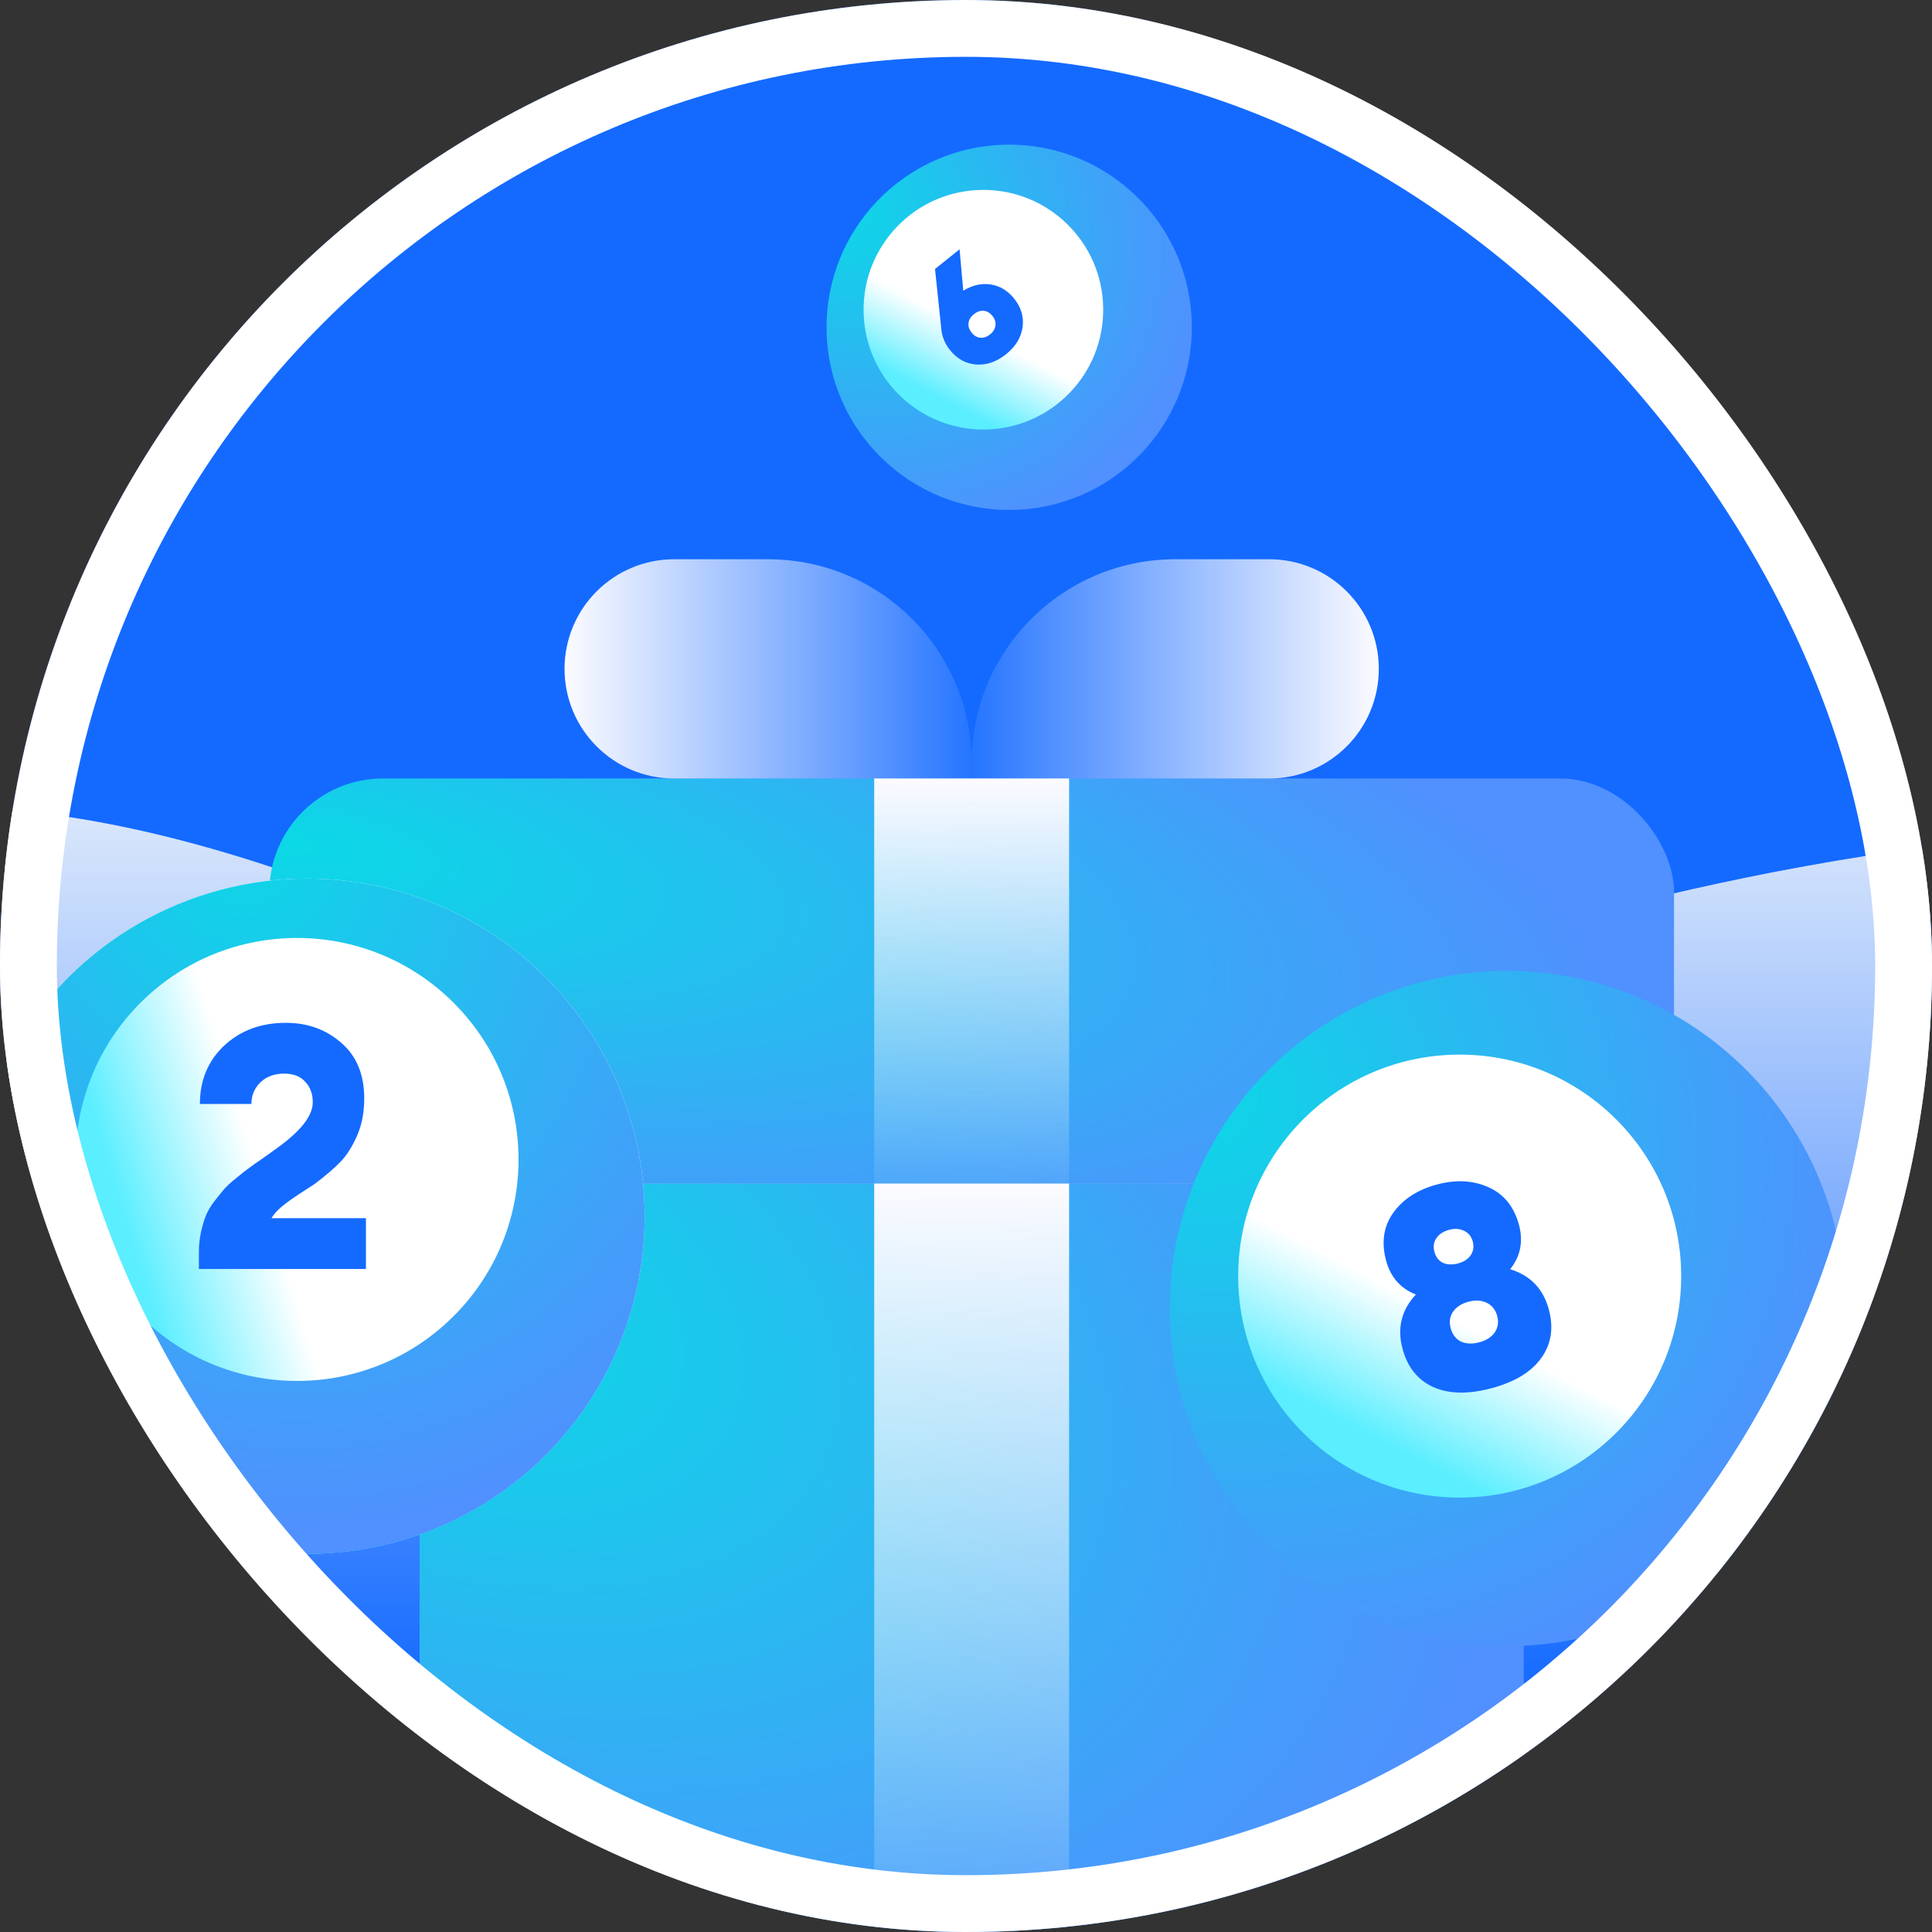 <?xml version="1.0"?>
<svg xmlns="http://www.w3.org/2000/svg" width="70" height="70" viewBox="0 0 68 68" fill="none">
<rect x="0" y="0" width="68" height="68" fill="#333333" stroke="none"/>
<g clip-path="url(#clip0_4912_161383)">
<rect width="68" height="68" rx="34" fill="#146AFF"/>
<path d="M-17.862 42.706C-16.268 34.497 -10.246 21.694 15.182 32.677C41.676 42.706 45.154 31.595 72.905 29.256C89.501 27.858 88.132 46.815 83.257 59.576H-24.502C-24.24 52.702 -21.763 46.324 -17.862 42.706Z" fill="url(#paint0_linear_4912_161383)"/>
<rect x="9.479" y="27.4" width="49.441" height="14.258" rx="4" fill="url(#paint1_radial_4912_161383)"/>
<rect x="14.769" y="41.658" width="38.863" height="26.661" fill="url(#paint2_radial_4912_161383)"/>
<rect x="37.629" y="41.658" width="26.661" height="6.86" transform="rotate(90 37.629 41.658)" fill="url(#paint3_linear_4912_161383)"/>
<rect x="37.629" y="27.4" width="14.258" height="6.86" transform="rotate(90 37.629 27.4)" fill="url(#paint4_linear_4912_161383)"/>
<path d="M19.87 23.542C19.87 21.411 21.598 19.684 23.729 19.684H27.035C30.992 19.684 34.2 22.892 34.2 26.849V27.401H23.729C21.598 27.401 19.87 25.673 19.87 23.542Z" fill="url(#paint5_linear_4912_161383)"/>
<path d="M48.529 23.542C48.529 21.411 46.802 19.684 44.671 19.684H41.364C37.407 19.684 34.199 22.892 34.199 26.849V27.401H44.671C46.802 27.401 48.529 25.673 48.529 23.542Z" fill="url(#paint6_linear_4912_161383)"/>
<circle cx="35.52" cy="11.52" r="6.428" transform="rotate(-0.829 35.52 11.52)" fill="url(#paint7_radial_4912_161383)"/>
<circle cx="34.612" cy="10.901" r="4.217" transform="rotate(-0.829 34.612 10.901)" fill="url(#paint8_linear_4912_161383)"/>
<path d="M33.435 12.32C33.251 12.089 33.149 11.833 33.128 11.551L32.909 9.468L33.774 8.775L33.904 10.231C34.224 10.036 34.545 9.963 34.869 10.012C35.195 10.063 35.47 10.23 35.695 10.511C35.943 10.821 36.042 11.157 35.991 11.519C35.938 11.884 35.744 12.2 35.408 12.469C35.073 12.737 34.721 12.857 34.354 12.83C33.99 12.8 33.683 12.63 33.435 12.32ZM34.932 11.122C34.841 11.008 34.736 10.947 34.618 10.94C34.503 10.929 34.39 10.969 34.279 11.057C34.168 11.146 34.105 11.248 34.09 11.363C34.071 11.48 34.108 11.595 34.199 11.709C34.287 11.82 34.391 11.879 34.509 11.887C34.625 11.897 34.738 11.858 34.849 11.769C34.957 11.683 35.019 11.58 35.035 11.46C35.053 11.343 35.019 11.23 34.932 11.122Z" fill="#146AFF"/>
<circle cx="10.807" cy="42.807" r="11.884" transform="rotate(45 10.807 42.807)" fill="url(#paint9_linear_4912_161383)"/>
<circle cx="10.807" cy="42.807" r="11.884" transform="rotate(45 10.807 42.807)" fill="url(#paint10_radial_4912_161383)"/>
<circle cx="10.455" cy="40.809" r="7.796" transform="rotate(45 10.455 40.809)" fill="url(#paint11_linear_4912_161383)"/>
<path d="M12.88 42.876V44.664H7V44.052C7 43.82 7.024 43.596 7.072 43.38C7.12 43.156 7.176 42.964 7.24 42.804C7.304 42.636 7.404 42.464 7.54 42.288C7.676 42.112 7.792 41.968 7.888 41.856C7.984 41.744 8.128 41.612 8.32 41.46C8.512 41.3 8.66 41.184 8.764 41.112C8.868 41.032 9.032 40.916 9.256 40.764C9.48 40.604 9.636 40.492 9.724 40.428C10.58 39.82 11.008 39.276 11.008 38.796C11.008 38.5 10.92 38.26 10.744 38.076C10.576 37.884 10.328 37.788 10 37.788C9.656 37.788 9.376 37.892 9.16 38.1C8.952 38.308 8.848 38.56 8.848 38.856H7.036C7.036 38.024 7.32 37.34 7.888 36.804C8.464 36.268 9.188 36 10.06 36C10.828 36 11.48 36.236 12.016 36.708C12.552 37.172 12.82 37.824 12.82 38.664C12.82 39.152 12.736 39.588 12.568 39.972C12.4 40.356 12.204 40.664 11.98 40.896C11.756 41.128 11.452 41.388 11.068 41.676C11.052 41.684 10.892 41.788 10.588 41.988C10.292 42.18 10.064 42.344 9.904 42.48C9.744 42.616 9.628 42.748 9.556 42.876H12.88Z" fill="#146AFF"/>
<circle cx="53.055" cy="46.055" r="11.884" transform="rotate(-0.829 53.055 46.055)" fill="url(#paint12_radial_4912_161383)"/>
<circle cx="51.376" cy="44.915" r="7.796" transform="rotate(-0.829 51.376 44.915)" fill="url(#paint13_linear_4912_161383)"/>
<path d="M53.153 44.673C53.866 44.891 54.32 45.364 54.515 46.092C54.689 46.742 54.599 47.312 54.244 47.801C53.897 48.288 53.316 48.641 52.501 48.859C51.681 49.079 50.995 49.066 50.443 48.819C49.898 48.571 49.538 48.122 49.364 47.472C49.169 46.744 49.326 46.107 49.834 45.563C49.291 45.349 48.942 44.95 48.785 44.366C48.613 43.722 48.698 43.161 49.041 42.682C49.385 42.203 49.898 41.872 50.58 41.69C51.25 41.51 51.857 41.544 52.402 41.792C52.939 42.036 53.292 42.476 53.463 43.112C53.62 43.697 53.516 44.217 53.153 44.673ZM51.008 43.285C50.798 43.341 50.645 43.442 50.55 43.587C50.46 43.724 50.439 43.881 50.487 44.058C50.536 44.242 50.634 44.37 50.78 44.444C50.933 44.515 51.114 44.523 51.324 44.467C51.521 44.414 51.668 44.318 51.765 44.18C51.86 44.035 51.883 43.874 51.836 43.696C51.788 43.519 51.688 43.395 51.535 43.323C51.381 43.245 51.205 43.232 51.008 43.285ZM52.069 47.244C52.312 47.179 52.492 47.064 52.609 46.898C52.725 46.727 52.754 46.532 52.696 46.316C52.638 46.099 52.516 45.945 52.33 45.855C52.143 45.764 51.929 45.751 51.686 45.816C51.437 45.883 51.254 46.002 51.138 46.174C51.027 46.337 51.001 46.531 51.061 46.754C51.119 46.971 51.238 47.125 51.418 47.218C51.602 47.302 51.819 47.311 52.069 47.244Z" fill="#146AFF"/>
</g>
<rect x="1" y="1" width="66" height="66" rx="33" stroke="white" stroke-width="2"/>
<defs>
<linearGradient id="paint0_linear_4912_161383" x1="17.676" y1="26.063" x2="17.676" y2="59.576" gradientUnits="userSpaceOnUse">
<stop stop-color="#EAF1FB"/>
<stop offset="1" stop-color="#EAF1FB" stop-opacity="0"/>
</linearGradient>
<radialGradient id="paint1_radial_4912_161383" cx="0" cy="0" r="1" gradientUnits="userSpaceOnUse" gradientTransform="translate(10.529 29.693) rotate(8.726) scale(78.865 23.678)">
<stop stop-color="#DBD0FF"/>
<stop offset="0" stop-color="#0BD9E6"/>
<stop offset="0.593" stop-color="#5090FF"/>
</radialGradient>
<radialGradient id="paint2_radial_4912_161383" cx="0" cy="0" r="1" gradientUnits="userSpaceOnUse" gradientTransform="translate(15.593 45.946) rotate(20.059) scale(65.232 42.079)">
<stop stop-color="#DBD0FF"/>
<stop offset="0" stop-color="#0BD9E6"/>
<stop offset="0.593" stop-color="#5090FF"/>
</radialGradient>
<linearGradient id="paint3_linear_4912_161383" x1="37.629" y1="45.088" x2="66.513" y2="45.088" gradientUnits="userSpaceOnUse">
<stop stop-color="#FCFBFF"/>
<stop offset="1" stop-color="#FCFBFF" stop-opacity="0"/>
</linearGradient>
<linearGradient id="paint4_linear_4912_161383" x1="37.629" y1="30.831" x2="53.075" y2="30.831" gradientUnits="userSpaceOnUse">
<stop stop-color="#FCFBFF"/>
<stop offset="1" stop-color="#FCFBFF" stop-opacity="0"/>
</linearGradient>
<linearGradient id="paint5_linear_4912_161383" x1="19.87" y1="23.542" x2="35.395" y2="23.542" gradientUnits="userSpaceOnUse">
<stop stop-color="#FCFBFF"/>
<stop offset="1" stop-color="#FCFBFF" stop-opacity="0"/>
</linearGradient>
<linearGradient id="paint6_linear_4912_161383" x1="48.529" y1="23.542" x2="33.004" y2="23.542" gradientUnits="userSpaceOnUse">
<stop stop-color="#FCFBFF"/>
<stop offset="1" stop-color="#FCFBFF" stop-opacity="0"/>
</linearGradient>
<radialGradient id="paint7_radial_4912_161383" cx="0" cy="0" r="1" gradientUnits="userSpaceOnUse" gradientTransform="translate(29.365 7.159) rotate(28.024) scale(22.962 19.068)">
<stop stop-color="#DBD0FF"/>
<stop offset="0" stop-color="#0BD9E6"/>
<stop offset="0.593" stop-color="#5090FF"/>
</radialGradient>
<linearGradient id="paint8_linear_4912_161383" x1="36.21" y1="12.646" x2="34.084" y2="16.616" gradientUnits="userSpaceOnUse">
<stop stop-color="white"/>
<stop offset="0.6" stop-color="#5AEEFF"/>
</linearGradient>
<linearGradient id="paint9_linear_4912_161383" x1="7.544" y1="35.029" x2="19.561" y2="58.365" gradientUnits="userSpaceOnUse">
<stop stop-color="white"/>
<stop offset="0.701" stop-color="#5AEEFF"/>
</linearGradient>
<radialGradient id="paint10_radial_4912_161383" cx="0" cy="0" r="1" gradientUnits="userSpaceOnUse" gradientTransform="translate(-0.573 34.745) rotate(28.024) scale(42.453 35.254)">
<stop stop-color="#DBD0FF"/>
<stop offset="0" stop-color="#0BD9E6"/>
<stop offset="0.593" stop-color="#5090FF"/>
</radialGradient>
<linearGradient id="paint11_linear_4912_161383" x1="13.409" y1="44.035" x2="9.479" y2="51.374" gradientUnits="userSpaceOnUse">
<stop stop-color="white"/>
<stop offset="0.6" stop-color="#5AEEFF"/>
</linearGradient>
<radialGradient id="paint12_radial_4912_161383" cx="0" cy="0" r="1" gradientUnits="userSpaceOnUse" gradientTransform="translate(41.675 37.993) rotate(28.024) scale(42.453 35.254)">
<stop stop-color="#DBD0FF"/>
<stop offset="0" stop-color="#0BD9E6"/>
<stop offset="0.593" stop-color="#5090FF"/>
</radialGradient>
<linearGradient id="paint13_linear_4912_161383" x1="54.33" y1="48.141" x2="50.4" y2="55.48" gradientUnits="userSpaceOnUse">
<stop stop-color="white"/>
<stop offset="0.6" stop-color="#5AEEFF"/>
</linearGradient>
<clipPath id="clip0_4912_161383">
<rect width="68" height="68" rx="34" fill="white"/>
</clipPath>
</defs>
</svg>
